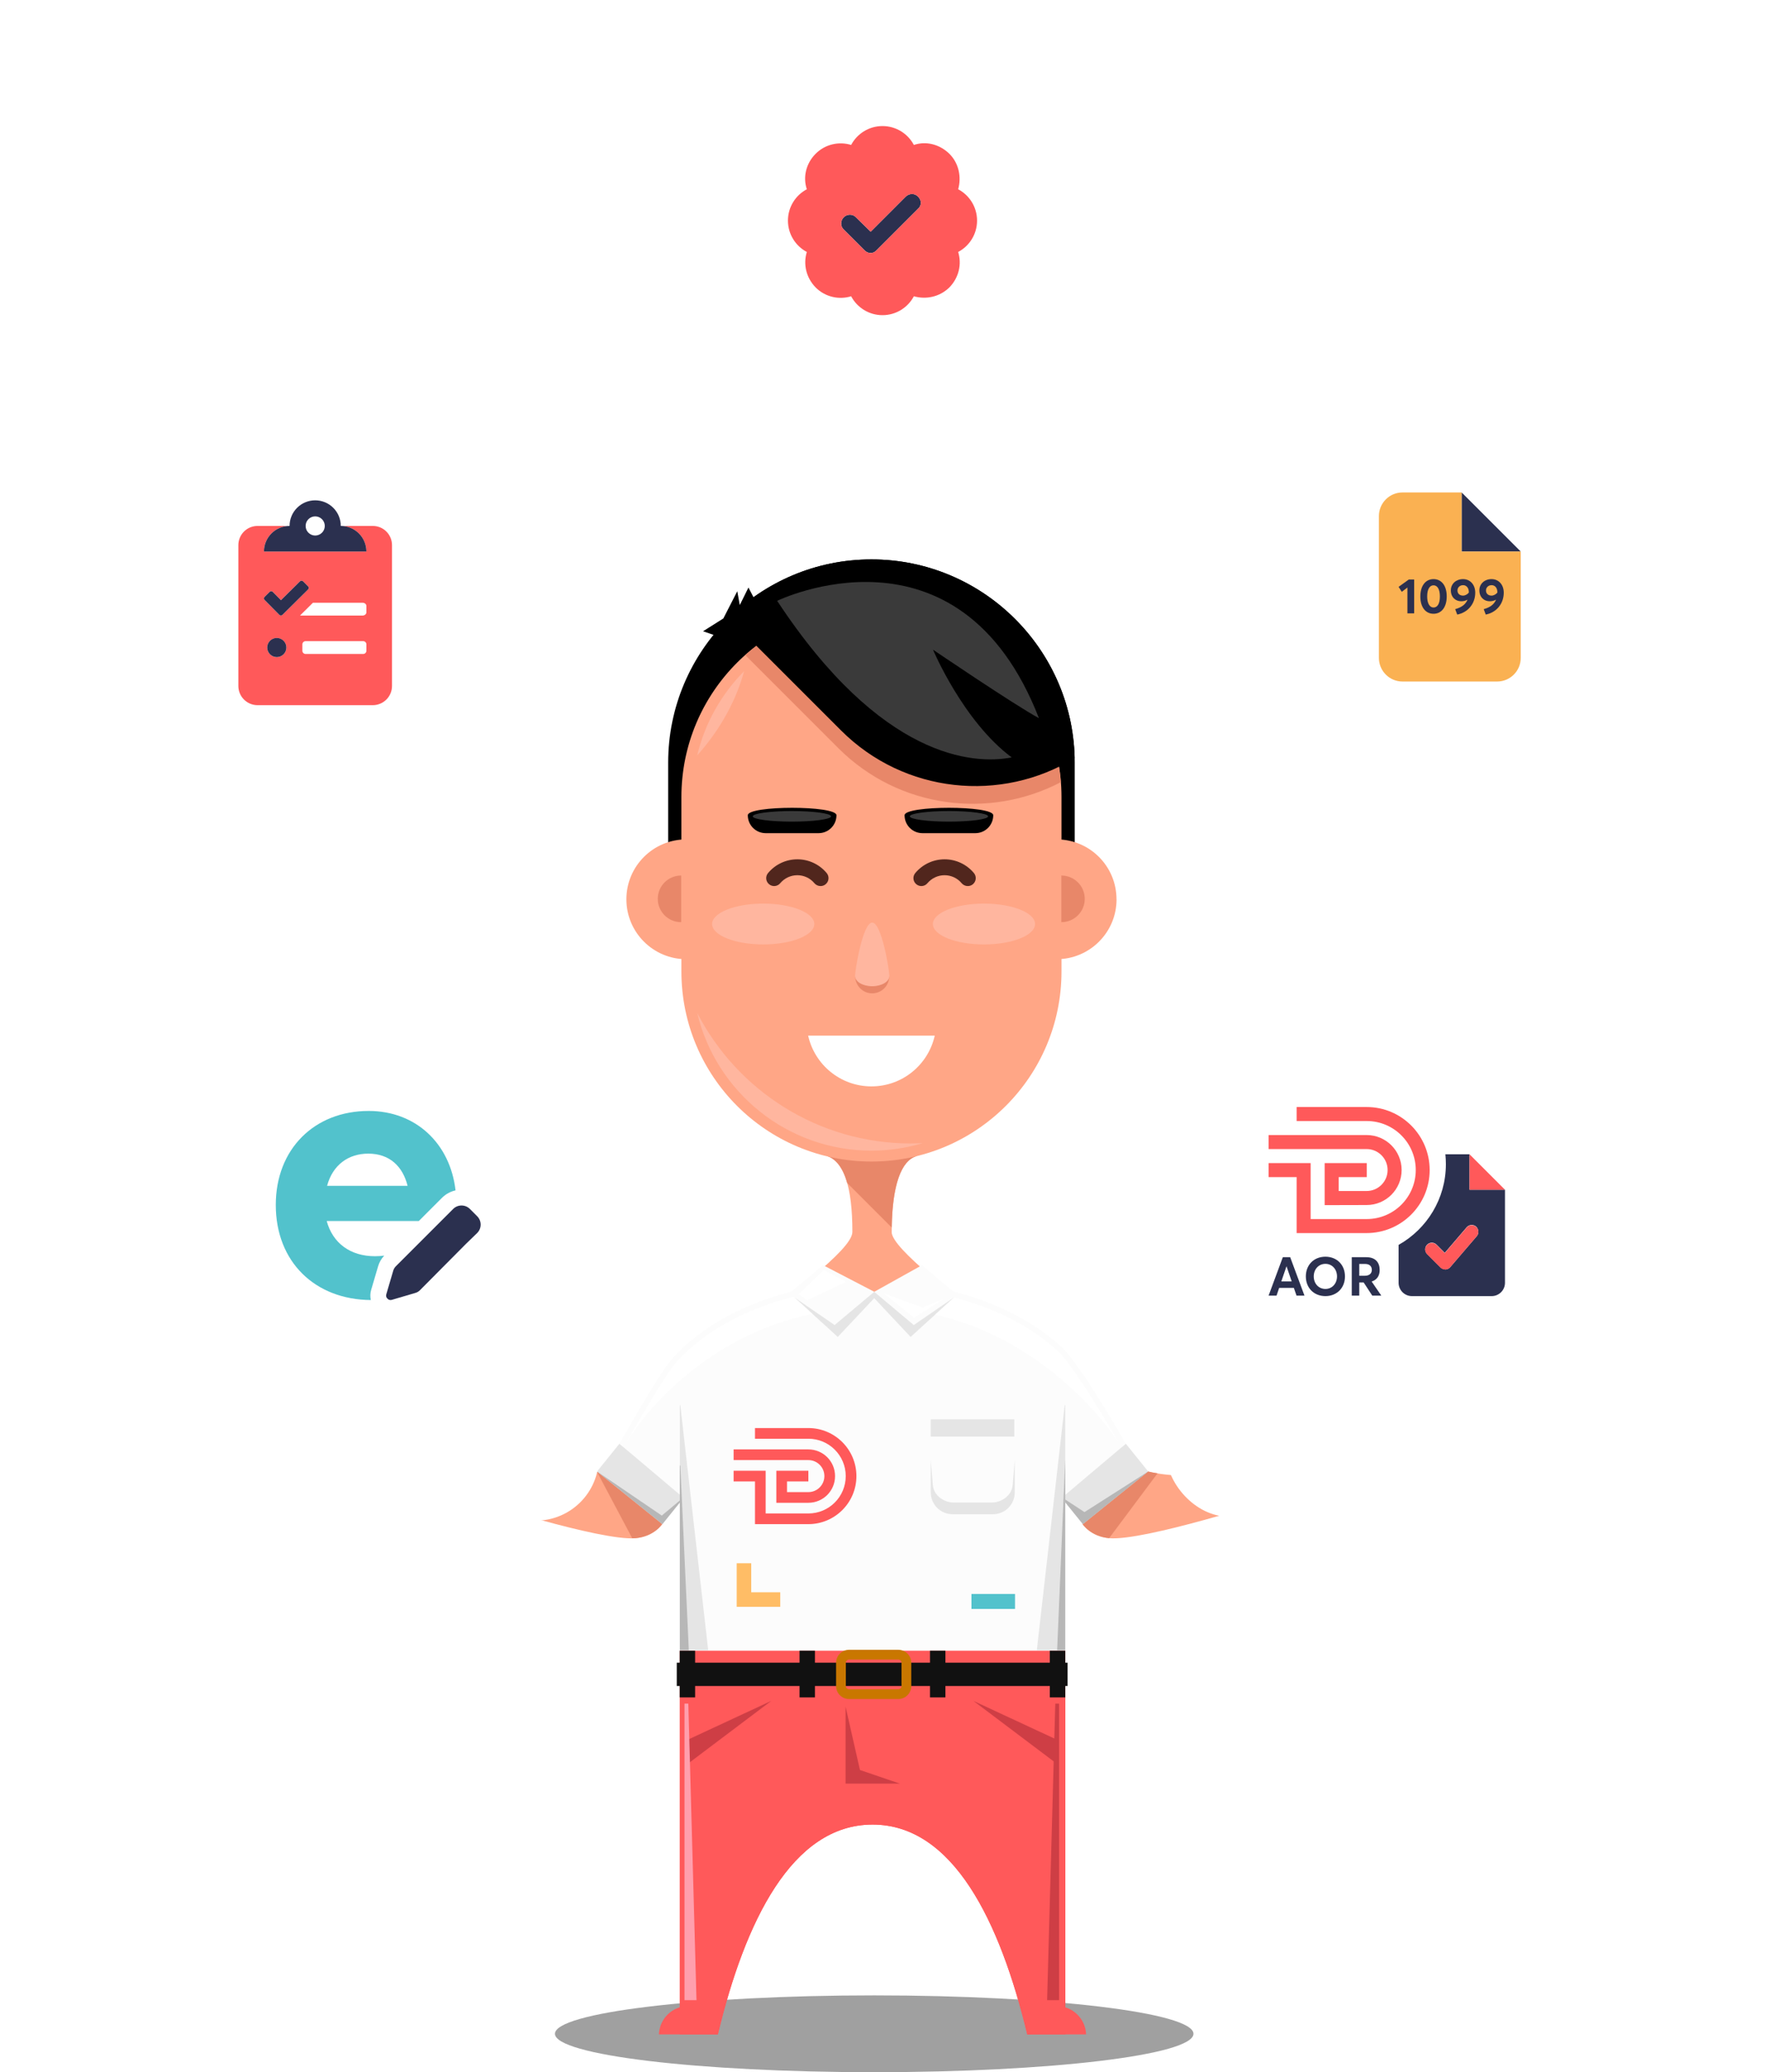 <svg width="448" height="526" viewBox="0 0 448 526" fill="none" xmlns="http://www.w3.org/2000/svg">
<path d="M120.099 380.704L123.79 373.832C138.722 375.104 146.243 374.786 151.483 373.528L167.093 381.423L168.074 386.898C168.074 386.898 166.042 390.036 161.327 390.451C152.437 391.225 120.099 380.718 120.099 380.718V380.704Z" fill="#FFA686"/>
<path d="M160.484 390.479C160.788 390.479 161.065 390.465 161.327 390.437C166.028 390.022 168.074 386.884 168.074 386.884L167.093 381.409L151.483 373.514L160.484 390.479Z" fill="#E88769"/>
<path d="M118.536 360.933C116.518 357.518 111.375 365.357 109.37 370.334C107.337 375.353 114.071 381.298 120.099 380.704C120.099 380.704 123.113 380.386 123.79 373.832C124.246 369.394 120.914 364.956 118.55 360.947L118.536 360.933ZM116.297 369.491C112.937 367.873 117.195 362.55 117.015 363.795C116.67 366.256 118.37 370.486 116.297 369.491Z" fill="#FFA686"/>
<path d="M322.758 380.704L319.067 373.832C304.135 375.104 296.614 374.786 291.374 373.528L275.764 381.423L274.783 386.898C274.783 386.898 276.815 390.036 281.53 390.451C290.42 391.225 322.758 380.718 322.758 380.718V380.704Z" fill="#FFA686"/>
<path d="M281.53 390.437L293.821 373.971C293.821 373.971 292.756 373.846 291.388 373.514L275.778 381.409L274.797 386.884C274.797 386.884 276.829 390.022 281.544 390.437H281.53Z" fill="#E88769"/>
<path d="M319.081 373.832C319.33 376.224 320.201 380.441 322.772 380.704C328.8 381.298 335.534 375.353 333.501 370.334C331.483 365.357 326.339 357.532 324.335 360.933C321.97 364.942 318.624 369.38 319.095 373.819L319.081 373.832ZM325.842 363.809C325.662 362.564 329.92 367.887 326.561 369.505C324.487 370.5 326.187 366.27 325.842 363.809Z" fill="#FFA686"/>
<path d="M226.337 312.708C226.337 301.26 228.618 294.486 232.78 293.435H209.912C214.211 294.887 216.354 301.247 216.354 312.708C216.354 317.423 198.699 329.645 189.131 338.314H253.726C243.343 329.451 226.323 316.994 226.323 312.708H226.337Z" fill="#FFA686"/>
<path d="M215.041 300.293L226.35 311.602C226.503 300.832 228.756 294.458 232.78 293.435H209.911C212.262 294.223 213.976 296.504 215.041 300.293Z" fill="#E88769"/>
<path d="M272.792 215.678V193.598C272.792 165.145 249.647 142 221.194 142C192.74 142 169.595 165.145 169.595 193.598V215.678H272.792Z" fill="black"/>
<path d="M269.432 246.607C269.432 273.249 247.836 294.845 221.193 294.845C194.551 294.845 172.955 273.249 172.955 246.607V202.322C172.955 175.68 194.551 154.084 221.193 154.084C247.836 154.084 269.432 175.68 269.432 202.322V246.607Z" fill="#FFA686"/>
<path d="M188.869 170.371C183.117 176.191 178.928 183.533 176.964 191.746C181.651 186.561 186.504 179.123 188.869 170.371Z" fill="#FFB69F"/>
<path d="M231.203 290.255C207.603 290.255 187.099 276.775 176.964 257.114C181.721 277.134 199.75 292.08 221.193 292.08C225.715 292.08 230.07 291.402 234.19 290.172C233.194 290.213 232.213 290.241 231.203 290.241V290.255Z" fill="#FFB69F"/>
<path d="M283.41 228.274C283.41 236.68 276.594 243.482 268.201 243.482H174.199C165.793 243.482 158.991 236.666 158.991 228.274C158.991 219.867 165.807 213.065 174.199 213.065H268.188C276.594 213.065 283.396 219.881 283.396 228.274H283.41Z" fill="#FFA686"/>
<path d="M172.9 222.245H172.872C169.609 222.245 166.955 224.9 166.955 228.163C166.955 231.426 169.609 234.08 172.872 234.08H172.9V222.245Z" fill="#E88769"/>
<path d="M269.391 234.08H269.418C272.681 234.08 275.336 231.426 275.336 228.163C275.336 224.9 272.681 222.245 269.418 222.245H269.391V234.08Z" fill="#E88769"/>
<path d="M212.317 206.94C212.317 209.456 210.285 211.489 207.769 211.489H194.358C191.841 211.489 189.809 209.456 189.809 206.94C189.809 204.424 212.317 204.424 212.317 206.94Z" fill="black"/>
<path d="M252.108 206.94C252.108 209.456 250.076 211.489 247.56 211.489H234.148C231.632 211.489 229.6 209.456 229.6 206.94C229.6 204.424 252.108 204.424 252.108 206.94Z" fill="black"/>
<path d="M217.073 247.81C217.073 250.215 219.009 252.151 221.387 252.151C223.765 252.151 225.701 250.215 225.701 247.837L217.06 247.823L217.073 247.81Z" fill="#E88769"/>
<path d="M225.742 247.74C225.742 249.178 223.793 250.34 221.387 250.34C218.981 250.34 217.032 249.178 217.032 247.74C217.032 246.303 218.981 234.191 221.387 234.191C223.793 234.191 225.742 246.303 225.742 247.74Z" fill="#FFB69F"/>
<path d="M205.128 262.88C206.759 270.249 213.327 275.765 221.193 275.765C229.06 275.765 235.628 270.249 237.259 262.88H205.128Z" fill="white"/>
<path d="M269.266 198.52C267.33 173.661 246.55 154.084 221.194 154.084C208.888 154.084 197.676 158.702 189.159 166.278L212.801 189.921C228.093 205.212 251.085 208.074 269.28 198.534L269.266 198.52Z" fill="#E88769"/>
<path d="M221.194 142C207.091 142 194.288 147.696 184.97 156.904L213.479 185.413C229.558 201.493 254.182 203.843 272.764 192.451C272.142 164.536 249.26 142 221.194 142Z" fill="black"/>
<path d="M192.519 154.029L189.975 149.134L187.776 153.586L187.14 150.074L183.601 156.987L178.458 160.236L182.536 161.647L192.519 154.029Z" fill="black"/>
<path d="M208.266 224.914C207.685 224.914 207.119 224.665 206.718 224.195C205.639 222.895 204.049 222.163 202.376 222.163C200.703 222.163 199.113 222.909 198.035 224.195C197.316 225.052 196.058 225.163 195.201 224.444C194.343 223.725 194.233 222.467 194.952 221.609C196.805 219.397 199.514 218.125 202.39 218.125C205.266 218.125 207.976 219.397 209.828 221.609C210.547 222.467 210.423 223.739 209.58 224.444C209.206 224.762 208.75 224.914 208.294 224.914H208.266Z" fill="#51261D"/>
<path d="M245.638 224.914C245.057 224.914 244.49 224.665 244.089 224.195C243.011 222.895 241.421 222.163 239.748 222.163C238.075 222.163 236.485 222.909 235.406 224.195C234.688 225.052 233.429 225.163 232.572 224.444C231.715 223.725 231.604 222.467 232.323 221.609C234.176 219.397 236.886 218.125 239.762 218.125C242.637 218.125 245.347 219.397 247.2 221.609C247.919 222.467 247.794 223.739 246.951 224.444C246.578 224.762 246.122 224.914 245.665 224.914H245.638Z" fill="#51261D"/>
<path d="M206.69 234.55C206.69 237.412 200.883 239.735 193.721 239.735C186.56 239.735 180.753 237.412 180.753 234.55C180.753 231.688 186.56 229.366 193.721 229.366C200.883 229.366 206.69 231.688 206.69 234.55Z" fill="#FFB69F"/>
<path d="M262.727 234.55C262.727 237.412 256.92 239.735 249.758 239.735C242.596 239.735 236.789 237.412 236.789 234.55C236.789 231.688 242.596 229.366 249.758 229.366C256.92 229.366 262.727 231.688 262.727 234.55Z" fill="#FFB69F"/>
<path d="M197.275 152.508C197.275 152.508 243.412 130.096 263.708 182.302C257.376 178.874 236.817 164.91 236.817 164.91C236.817 164.91 244.462 183.104 256.795 192.257C247.089 194.165 223.627 192.589 197.261 152.508H197.275Z" fill="#3A3A3A"/>
<path d="M201.008 208.558C206.498 208.558 210.949 207.957 210.949 207.217C210.949 206.476 206.498 205.875 201.008 205.875C195.518 205.875 191.067 206.476 191.067 207.217C191.067 207.957 195.518 208.558 201.008 208.558Z" fill="#3A3A3A"/>
<path d="M250.809 207.217C250.809 207.963 246.357 208.558 240.868 208.558C235.379 208.558 230.927 207.949 230.927 207.217C230.927 206.484 235.379 205.875 240.868 205.875C246.357 205.875 250.809 206.484 250.809 207.217Z" fill="#3A3A3A"/>
<g style="mix-blend-mode:overlay" opacity="0.4">
<path d="M302.932 516.253C302.932 521.631 266.653 526 221.899 526C177.144 526 140.865 521.631 140.865 516.253C140.865 510.875 177.144 506.506 221.899 506.506C266.653 506.506 302.932 510.875 302.932 516.253Z" fill="#111111"/>
</g>
<path d="M157.224 366.47L151.541 373.521L168.129 386.891L173.812 379.841L157.224 366.47Z" fill="#E5E5E5"/>
<path d="M285.751 366.456L269.163 379.827L274.846 386.877L291.434 373.507L285.751 366.456Z" fill="#E5E5E5"/>
<path d="M269.349 341.839C262.367 335.438 252.744 330.585 241.988 327.834C239.167 325.525 236.43 323.244 234.065 321.128L221.912 327.903L208.875 321.128C206.441 323.271 203.648 325.566 200.8 327.875C188.606 331.028 177.891 336.876 170.84 344.618C167.273 348.531 157.235 366.477 157.235 366.477L172.609 379.46L172.568 419.002C172.568 445.907 194.593 457.216 221.498 457.216C248.403 457.216 270.427 445.907 270.427 419.002L270.386 379.46L285.76 366.477C285.76 366.477 274.354 346.402 269.377 341.839H269.349Z" fill="#FCFCFC"/>
<path d="M172.526 419.016V516.405H182.204C189.104 487.758 200.994 463.148 221.47 463.148C241.946 463.148 253.823 487.772 260.735 516.405H270.414V419.016H172.526Z" fill="#FF595A"/>
<path d="M221.47 459.028C198.173 459.028 188.924 485.684 181.347 516.405H182.218C189.117 487.758 201.008 463.148 221.484 463.148C241.96 463.148 253.836 487.772 260.749 516.405H261.62C254.044 485.684 246.716 459.028 221.498 459.028H221.47Z" fill="#FF595A"/>
<path d="M275.681 516.405C275.529 512.409 272.239 509.202 268.201 509.202C264.164 509.202 260.874 512.395 260.722 516.405H275.681Z" fill="#FF595A"/>
<path d="M182.204 516.405C182.052 512.409 178.762 509.202 174.725 509.202C170.688 509.202 167.397 512.395 167.245 516.405H182.191H182.204Z" fill="#FF595A"/>
<path d="M242.181 329.313L231.936 336.351L221.899 327.917L211.847 336.351L201.602 329.313L212.649 339.365L221.899 329.521L231.134 339.365L242.181 329.313Z" fill="#E5E5E5"/>
<path d="M270.98 422.057H171.78V427.975H270.98V422.057Z" fill="#111111"/>
<path d="M228.01 418.78H215.511C213.7 418.78 212.221 420.246 212.221 422.071V427.988C212.221 429.8 213.686 431.279 215.511 431.279H228.01C229.821 431.279 231.3 429.813 231.3 427.988V422.071C231.3 420.26 229.835 418.78 228.01 418.78ZM228.825 427.988C228.825 428.445 228.452 428.804 228.01 428.804H215.511C215.055 428.804 214.695 428.431 214.695 427.988V422.071C214.695 421.615 215.069 421.255 215.511 421.255H228.01C228.466 421.255 228.825 421.629 228.825 422.071V427.988Z" fill="#C97700"/>
<path d="M176.439 419.016H172.526V430.864H176.439V419.016Z" fill="#111111"/>
<path d="M206.856 419.016H202.943V430.864H206.856V419.016Z" fill="#111111"/>
<path d="M239.969 419.016H236.056V430.864H239.969V419.016Z" fill="#111111"/>
<path d="M228.411 452.751H214.626V433.201L218.276 449.294L228.411 452.751Z" fill="#CE3E45"/>
<path d="M270.386 419.016H266.473V430.864H270.386V419.016Z" fill="#111111"/>
<path d="M257.445 360.283H236.25V364.666H257.445V360.283Z" fill="#E5E5E5"/>
<path d="M257.044 376.971C256.837 379.46 254.417 381.409 251.61 381.409H242.209C239.402 381.409 236.983 379.46 236.775 376.971L236.25 370.611V378.837C236.25 381.893 238.725 384.368 241.78 384.368H252.039C255.095 384.368 257.569 381.893 257.569 378.837V370.611L257.044 376.971Z" fill="#E5E5E5"/>
<path d="M201.492 329.23H201.118C188.965 332.369 178.568 338.162 171.835 345.559C168.89 348.794 161.12 362.371 158.977 366.173C158.977 366.173 173.909 340.222 206.22 333.516L201.492 329.23Z" fill="white"/>
<path d="M268.409 342.862C261.759 336.765 252.703 332.106 242.195 329.341L237.37 333.71C267.966 340.692 283.949 366.173 283.949 366.173C281.585 362.094 272.557 346.665 268.409 342.862Z" fill="white"/>
<path d="M269.156 379.833L274.852 386.884L291.443 373.514L275.267 383.829L269.156 379.833Z" fill="#B7B7B7"/>
<path d="M172.679 356.688L179.757 418.877H172.554V356.688H172.679ZM263.169 418.877H270.372V356.688H270.248L263.169 418.877Z" fill="#E5E5E5"/>
<path d="M172.679 371.994L174.835 418.891H172.554V372.008H172.679V371.994ZM268.326 418.877H270.372V370.445L268.326 418.877Z" fill="#B7B7B7"/>
<path d="M202.75 328.497L209.096 322.373L214.765 325.387L204.838 330.06L202.75 328.497Z" fill="white"/>
<path d="M224.263 328.29L234.19 331.912L239.471 329.742L232.005 334.498L224.263 328.29Z" fill="white"/>
<path d="M172.637 380.815L167.978 384.713L151.539 373.514L168.13 386.884L172.637 381.285V380.815Z" fill="#B7B7B7"/>
<path d="M174.6 441.593V447.704L195.768 431.749L174.6 441.593Z" fill="#CE3E45"/>
<path d="M268.243 441.593V447.704L247.076 431.749L268.243 441.593Z" fill="#CE3E45"/>
<path d="M173.743 432.44V507.722H176.785L174.711 432.44H173.743Z" fill="#FF9FAD"/>
<path d="M268.824 432.44V507.722H265.782L267.856 432.44H268.824Z" fill="#CE3E45"/>
<path d="M205.183 386.884C211.916 386.884 217.378 381.423 217.378 374.69C217.378 367.957 211.916 362.495 205.183 362.495H191.634V365.205H205.183C210.423 365.205 214.668 369.45 214.668 374.69C214.668 379.93 210.423 384.174 205.183 384.174H194.344V373.335H186.214V376.045H191.634V386.884H205.183ZM205.183 381.464C208.93 381.464 211.958 378.437 211.958 374.69C211.958 370.943 208.93 367.915 205.183 367.915H186.214V370.625H205.183C207.423 370.625 209.248 372.45 209.248 374.69C209.248 376.93 207.423 378.755 205.183 378.755H199.763V376.045H205.183V373.335H197.054V381.464H205.183Z" fill="#FF595A"/>
<path d="M186.988 396.811V407.872H198.049V404.18H190.68V396.811H186.988Z" fill="#FFBD66"/>
<path d="M257.638 404.609H246.578V408.411H257.638V404.609Z" fill="#52C2CC"/>
<g filter="url(#filter0_d_3669_15380)">
<rect x="40" y="250" width="112" height="112" rx="16" fill="white"/>
</g>
<path fill-rule="evenodd" clip-rule="evenodd" d="M106.301 309.945L109.391 306.854L109.402 306.843L112.193 304.052C113.172 303.073 114.368 302.444 115.627 302.166C114.268 290.309 105.598 282 93.572 282C79.79 282 70 291.695 70 305.857C70 320.33 79.978 329.907 94.126 329.999C93.932 329.129 93.973 328.234 94.206 327.436L94.209 327.427L95.977 321.415C96.272 320.415 96.8 319.489 97.528 318.723C96.786 318.826 96.007 318.879 95.188 318.879C88.915 318.879 84.448 315.552 82.927 309.945H106.301ZM103.457 301.01C102.222 296.067 98.895 292.836 93.477 292.836C88.44 292.836 84.448 295.687 83.022 301.01H103.457Z" fill="#52C2CC"/>
<path fill-rule="evenodd" clip-rule="evenodd" d="M121.122 312.98C122.295 311.807 122.295 309.903 121.122 308.73L119.273 306.88C118.1 305.707 116.195 305.707 115.021 306.88L112.22 309.682L112.22 309.682L100.478 321.427C100.167 321.737 99.939 322.122 99.815 322.544L98.046 328.556C97.93 328.955 98.038 329.382 98.33 329.63C98.621 329.964 99.049 330.071 99.444 329.954L105.457 328.185C105.879 328.063 106.264 327.833 106.574 327.523L118.278 315.739L118.278 315.739L121.122 312.98Z" fill="#2B304F"/>
<g filter="url(#filter1_d_3669_15380)">
<rect x="24" y="97" width="112" height="112" rx="16" fill="white"/>
</g>
<g clip-path="url(#clip0_3669_15380)">
<path d="M94.625 133.5H86.5C88.224 133.5 89.877 134.185 91.096 135.404C92.315 136.623 93 138.276 93 140H67C67 138.276 67.685 136.623 68.904 135.404C70.123 134.185 71.776 133.5 73.5 133.5H65.375C64.082 133.5 62.842 134.014 61.928 134.928C61.014 135.842 60.5 137.082 60.5 138.375V174.125C60.5 175.418 61.014 176.658 61.928 177.572C62.842 178.486 64.082 179 65.375 179H94.625C95.918 179 97.158 178.486 98.072 177.572C98.986 176.658 99.5 175.418 99.5 174.125V138.375C99.5 137.082 98.986 135.842 98.072 134.928C97.158 134.014 95.918 133.5 94.625 133.5ZM67.162 151.517L68.453 150.237C68.503 150.187 68.563 150.146 68.629 150.119C68.695 150.091 68.766 150.077 68.838 150.077C68.91 150.077 68.981 150.091 69.047 150.119C69.113 150.146 69.173 150.187 69.224 150.237L71.316 152.35L76.151 147.556C76.202 147.505 76.262 147.465 76.328 147.438C76.394 147.41 76.465 147.396 76.537 147.396C76.609 147.396 76.68 147.41 76.746 147.438C76.812 147.465 76.872 147.505 76.922 147.556L78.203 148.846C78.253 148.897 78.293 148.957 78.321 149.023C78.348 149.089 78.362 149.16 78.362 149.232C78.362 149.304 78.348 149.374 78.321 149.441C78.293 149.507 78.253 149.567 78.203 149.618L71.683 156.077C71.632 156.128 71.572 156.168 71.506 156.196C71.439 156.223 71.368 156.237 71.297 156.237C71.225 156.237 71.154 156.223 71.088 156.196C71.022 156.168 70.962 156.128 70.911 156.077L67.161 152.289C67.11 152.238 67.07 152.178 67.043 152.112C67.015 152.046 67.001 151.975 67.001 151.903C67.001 151.831 67.015 151.76 67.043 151.694C67.07 151.628 67.11 151.568 67.161 151.517H67.162ZM70.25 166.812C69.606 166.811 68.989 166.554 68.534 166.097C68.079 165.641 67.824 165.022 67.825 164.378C67.826 163.734 68.082 163.116 68.538 162.661C68.994 162.206 69.612 161.95 70.256 161.95C70.9 161.95 71.518 162.206 71.974 162.661C72.43 163.116 72.687 163.734 72.688 164.378C72.688 165.022 72.433 165.641 71.979 166.097C71.524 166.554 70.907 166.811 70.263 166.812H70.25ZM93 165.188C93 165.403 92.914 165.61 92.762 165.762C92.61 165.914 92.403 166 92.188 166H77.562C77.347 166 77.14 165.914 76.988 165.762C76.836 165.61 76.75 165.403 76.75 165.188V163.562C76.75 163.347 76.836 163.14 76.988 162.988C77.14 162.836 77.347 162.75 77.562 162.75H92.188C92.403 162.75 92.61 162.836 92.762 162.988C92.914 163.14 93 163.347 93 163.562V165.188ZM93 155.438C93 155.884 92.564 156.25 92.025 156.25H76.15L79.43 153H92.025C92.564 153 93 153.366 93 153.812V155.438Z" fill="#FF595A"/>
<path d="M70.25 161.938C69.606 161.939 68.989 162.196 68.534 162.653C68.079 163.109 67.824 163.728 67.825 164.372C67.826 165.016 68.082 165.634 68.538 166.089C68.994 166.544 69.612 166.8 70.256 166.8C70.9 166.8 71.518 166.544 71.974 166.089C72.43 165.634 72.687 165.016 72.688 164.372C72.688 163.728 72.433 163.109 71.979 162.653C71.524 162.196 70.907 161.939 70.263 161.938H70.25ZM76.922 147.562C76.872 147.512 76.812 147.471 76.746 147.444C76.68 147.416 76.609 147.402 76.537 147.402C76.465 147.402 76.394 147.416 76.328 147.444C76.262 147.471 76.202 147.512 76.151 147.562L71.316 152.35L69.224 150.237C69.173 150.187 69.113 150.146 69.047 150.119C68.981 150.091 68.91 150.077 68.838 150.077C68.766 150.077 68.695 150.091 68.629 150.119C68.563 150.146 68.503 150.187 68.453 150.237L67.162 151.517C67.112 151.568 67.071 151.628 67.044 151.694C67.016 151.76 67.002 151.831 67.002 151.903C67.002 151.975 67.016 152.046 67.044 152.112C67.071 152.178 67.112 152.238 67.162 152.289L70.912 156.077C70.963 156.128 71.023 156.168 71.089 156.196C71.156 156.223 71.227 156.237 71.298 156.237C71.37 156.237 71.441 156.223 71.507 156.196C71.573 156.168 71.633 156.128 71.684 156.077L78.204 149.618C78.254 149.567 78.295 149.507 78.322 149.441C78.35 149.374 78.364 149.304 78.364 149.232C78.364 149.16 78.35 149.089 78.322 149.023C78.295 148.957 78.254 148.897 78.204 148.846L76.922 147.562ZM86.5 133.5C86.5 131.776 85.815 130.123 84.596 128.904C83.377 127.685 81.724 127 80 127C78.276 127 76.623 127.685 75.404 128.904C74.185 130.123 73.5 131.776 73.5 133.5C71.776 133.5 70.123 134.185 68.904 135.404C67.685 136.623 67 138.276 67 140H93C93 138.276 92.315 136.623 91.096 135.404C89.877 134.185 88.224 133.5 86.5 133.5ZM80 135.938C79.356 135.936 78.739 135.679 78.284 135.222C77.829 134.766 77.574 134.147 77.575 133.503C77.576 132.859 77.832 132.241 78.288 131.786C78.744 131.331 79.362 131.075 80.006 131.075C80.65 131.075 81.268 131.331 81.724 131.786C82.18 132.241 82.437 132.859 82.438 133.503C82.438 134.147 82.183 134.766 81.729 135.222C81.274 135.679 80.657 135.936 80.013 135.938H80Z" fill="#2B304F"/>
</g>
<g filter="url(#filter2_d_3669_15380)">
<rect x="296" y="249" width="112" height="112" rx="16" fill="white"/>
</g>
<path fill-rule="evenodd" clip-rule="evenodd" d="M355 315.999C362.162 311.972 367 304.301 367 295.5C367 294.656 366.955 293.821 366.869 293H373V302H382V325.625C382 327.489 380.489 329 378.625 329H358.375C356.511 329 355 327.488 355 325.625V315.999ZM368.092 321.659L374.842 313.784C375.447 313.074 375.37 312.013 374.661 311.343C373.956 310.739 372.891 310.819 372.282 311.526L366.718 318.019L364.631 315.931C363.971 315.272 362.903 315.271 362.244 315.931C361.585 316.59 361.585 317.658 362.244 318.317L365.619 321.692C365.936 322.009 366.366 322.187 366.812 322.187C366.834 322.187 366.855 322.187 366.875 322.246C367.345 322.228 367.787 322.015 368.092 321.659Z" fill="#2B304F"/>
<path d="M373 293V302H382L373 293ZM372.283 311.591L366.719 318.083L364.631 315.996C363.972 315.337 362.905 315.337 362.245 315.996C361.585 316.655 361.586 317.723 362.245 318.382L365.62 321.757C365.936 322.074 366.367 322.251 366.813 322.251C366.835 322.251 366.857 322.251 366.877 322.249C367.347 322.232 367.789 322.019 368.094 321.663L374.844 313.788C375.45 313.08 375.369 312.014 374.662 311.408C373.956 310.803 372.888 310.88 372.283 311.591Z" fill="#FF595A"/>
<path d="M346.883 305.883C351.793 305.883 355.766 301.91 355.766 297C355.766 292.09 351.793 288.117 346.883 288.117H322V291.676H346.883C349.834 291.676 352.207 294.076 352.207 297C352.207 299.952 349.807 302.324 346.883 302.324H339.793V298.793H346.91V295.234H336.234V305.91L346.883 305.883ZM346.883 313C355.71 313 362.883 305.828 362.883 297C362.883 288.172 355.71 281 346.883 281H329.117V284.559H346.91C353.779 284.559 359.352 290.131 359.352 297C359.352 303.869 353.779 309.441 346.91 309.441H332.676V295.234H322V298.793H329.117V313H346.883Z" fill="#FF595A"/>
<path d="M322 328.876H324.019L324.679 326.926H328.415L329.088 328.876H331.107L327.481 319.124H325.613L322 328.876ZM325.228 325.277L326.533 321.459H326.56L327.865 325.277H325.228Z" fill="#2B304F"/>
<path d="M336.427 329C339.284 329 341.385 326.967 341.385 324C341.385 321.019 339.284 319 336.427 319C333.473 319 331.454 321.102 331.454 324C331.454 326.898 333.473 329 336.427 329ZM336.427 327.187C334.668 327.187 333.459 325.772 333.459 324C333.459 322.228 334.668 320.813 336.427 320.813C338.102 320.813 339.366 322.159 339.366 324C339.366 325.841 338.102 327.187 336.427 327.187Z" fill="#2B304F"/>
<path d="M343.107 328.876H345.016V325.538H346.129L348.313 328.876H350.607L348.162 325.305C349.508 324.865 350.195 323.849 350.195 322.365C350.195 320.497 349.151 319.124 346.802 319.124H343.107V328.876ZM345.016 323.835V320.841H346.5C347.612 320.841 348.203 321.431 348.203 322.338C348.203 323.231 347.599 323.835 346.417 323.835H345.016Z" fill="#2B304F"/>
<g filter="url(#filter3_d_3669_15380)">
<rect x="168" width="112" height="112" rx="16" fill="white"/>
</g>
<g clip-path="url(#clip1_3669_15380)">
<path d="M233.009 49.906C233.966 50.788 233.966 52.212 233.009 53.009L222.509 63.509C221.712 64.466 220.287 64.466 219.406 63.509L214.156 58.259C213.284 57.462 213.284 56.038 214.156 55.156C215.037 54.284 216.462 54.284 217.259 55.156L221 58.822L229.906 49.906C230.787 49.034 232.212 49.034 233.009 49.906Z" fill="#2B304F"/>
<path d="M224 32C227.45 32 230.45 33.941 231.959 36.791C235.044 35.759 238.447 36.59 240.969 39.029C243.406 41.469 244.072 44.956 243.209 48.041C246.059 49.55 248 52.55 248 56C248 59.45 246.059 62.45 243.209 63.959C244.156 67.044 243.406 70.447 240.969 72.969C238.447 75.406 235.044 76.072 231.959 75.209C230.45 78.059 227.45 80 224 80C220.55 80 217.55 78.059 216.041 75.209C212.956 76.156 209.469 75.406 207.029 72.969C204.59 70.447 203.844 67.044 204.791 63.959C201.941 62.45 200 59.45 200 56C200 52.55 201.941 49.55 204.791 48.041C203.759 44.956 204.59 41.469 207.029 39.029C209.469 36.59 212.956 35.844 216.041 36.791C217.55 33.941 220.55 32 224 32ZM233.009 53.009C233.966 52.212 233.966 50.788 233.009 49.906C232.213 49.034 230.788 49.034 229.906 49.906L221 58.822L217.259 55.156C216.463 54.284 215.038 54.284 214.156 55.156C213.284 56.038 213.284 57.462 214.156 58.259L219.406 63.509C220.288 64.466 221.713 64.466 222.509 63.509L233.009 53.009Z" fill="#FF595A"/>
</g>
<g filter="url(#filter4_d_3669_15380)">
<rect x="312" y="97" width="112" height="112" rx="16" fill="white"/>
</g>
<path d="M371 125L386 140H371V125Z" fill="#2B304F"/>
<path d="M371 125V140H386V167C386 170.309 383.309 173 380 173H356C352.686 173 350 170.309 350 167V131C350 127.686 352.686 125 356 125H371Z" fill="#FAB152"/>
<path d="M357.237 155.687H358.95V147.1H357.587L355 148.962L355.8 150.225L357.237 149.137V155.687Z" fill="#2B304F"/>
<path d="M363.865 155.8C365.953 155.8 367.215 154.025 367.215 151.4C367.215 148.612 365.853 147 363.865 147C361.79 147 360.515 148.775 360.515 151.4C360.515 154.175 361.878 155.8 363.865 155.8ZM363.865 154.212C362.865 154.212 362.253 153.125 362.253 151.4C362.253 149.575 362.878 148.575 363.865 148.575C364.89 148.575 365.478 149.65 365.478 151.4C365.478 153.225 364.865 154.212 363.865 154.212Z" fill="#2B304F"/>
<path d="M371.352 147C369.614 147 368.264 148.162 368.264 149.85C368.264 151.613 369.464 152.625 370.889 152.625C371.452 152.625 372.014 152.487 372.477 152.225L372.489 152.237C371.977 153.475 370.914 154.2 369.364 154.625L369.877 156C372.564 155.488 374.452 153.275 374.452 150.45C374.452 148.387 373.139 147 371.352 147ZM369.939 149.887C369.939 149.15 370.502 148.538 371.377 148.538C372.214 148.538 372.827 149.237 372.827 150.3V150.425C372.477 150.85 371.927 151.188 371.339 151.188C370.477 151.188 369.939 150.65 369.939 149.887Z" fill="#2B304F"/>
<path d="M378.59 147C376.853 147 375.503 148.162 375.503 149.85C375.503 151.613 376.703 152.625 378.128 152.625C378.69 152.625 379.253 152.487 379.715 152.225L379.728 152.237C379.215 153.475 378.153 154.2 376.603 154.625L377.115 156C379.803 155.488 381.69 153.275 381.69 150.45C381.69 148.387 380.378 147 378.59 147ZM377.178 149.887C377.178 149.15 377.74 148.538 378.615 148.538C379.453 148.538 380.065 149.237 380.065 150.3V150.425C379.715 150.85 379.165 151.188 378.578 151.188C377.715 151.188 377.178 150.65 377.178 149.887Z" fill="#2B304F"/>
<defs>
<filter id="filter0_d_3669_15380" x="16" y="250" width="160" height="160" filterUnits="userSpaceOnUse" color-interpolation-filters="sRGB">
<feFlood flood-opacity="0" result="BackgroundImageFix"/>
<feColorMatrix in="SourceAlpha" type="matrix" values="0 0 0 0 0 0 0 0 0 0 0 0 0 0 0 0 0 0 127 0" result="hardAlpha"/>
<feOffset dy="24"/>
<feGaussianBlur stdDeviation="12"/>
<feColorMatrix type="matrix" values="0 0 0 0 0 0 0 0 0 0 0 0 0 0 0 0 0 0 0.08 0"/>
<feBlend mode="normal" in2="BackgroundImageFix" result="effect1_dropShadow_3669_15380"/>
<feBlend mode="normal" in="SourceGraphic" in2="effect1_dropShadow_3669_15380" result="shape"/>
</filter>
<filter id="filter1_d_3669_15380" x="0" y="97" width="160" height="160" filterUnits="userSpaceOnUse" color-interpolation-filters="sRGB">
<feFlood flood-opacity="0" result="BackgroundImageFix"/>
<feColorMatrix in="SourceAlpha" type="matrix" values="0 0 0 0 0 0 0 0 0 0 0 0 0 0 0 0 0 0 127 0" result="hardAlpha"/>
<feOffset dy="24"/>
<feGaussianBlur stdDeviation="12"/>
<feColorMatrix type="matrix" values="0 0 0 0 0 0 0 0 0 0 0 0 0 0 0 0 0 0 0.08 0"/>
<feBlend mode="normal" in2="BackgroundImageFix" result="effect1_dropShadow_3669_15380"/>
<feBlend mode="normal" in="SourceGraphic" in2="effect1_dropShadow_3669_15380" result="shape"/>
</filter>
<filter id="filter2_d_3669_15380" x="272" y="249" width="160" height="160" filterUnits="userSpaceOnUse" color-interpolation-filters="sRGB">
<feFlood flood-opacity="0" result="BackgroundImageFix"/>
<feColorMatrix in="SourceAlpha" type="matrix" values="0 0 0 0 0 0 0 0 0 0 0 0 0 0 0 0 0 0 127 0" result="hardAlpha"/>
<feOffset dy="24"/>
<feGaussianBlur stdDeviation="12"/>
<feColorMatrix type="matrix" values="0 0 0 0 0 0 0 0 0 0 0 0 0 0 0 0 0 0 0.08 0"/>
<feBlend mode="normal" in2="BackgroundImageFix" result="effect1_dropShadow_3669_15380"/>
<feBlend mode="normal" in="SourceGraphic" in2="effect1_dropShadow_3669_15380" result="shape"/>
</filter>
<filter id="filter3_d_3669_15380" x="144" y="0" width="160" height="160" filterUnits="userSpaceOnUse" color-interpolation-filters="sRGB">
<feFlood flood-opacity="0" result="BackgroundImageFix"/>
<feColorMatrix in="SourceAlpha" type="matrix" values="0 0 0 0 0 0 0 0 0 0 0 0 0 0 0 0 0 0 127 0" result="hardAlpha"/>
<feOffset dy="24"/>
<feGaussianBlur stdDeviation="12"/>
<feColorMatrix type="matrix" values="0 0 0 0 0 0 0 0 0 0 0 0 0 0 0 0 0 0 0.08 0"/>
<feBlend mode="normal" in2="BackgroundImageFix" result="effect1_dropShadow_3669_15380"/>
<feBlend mode="normal" in="SourceGraphic" in2="effect1_dropShadow_3669_15380" result="shape"/>
</filter>
<filter id="filter4_d_3669_15380" x="288" y="97" width="160" height="160" filterUnits="userSpaceOnUse" color-interpolation-filters="sRGB">
<feFlood flood-opacity="0" result="BackgroundImageFix"/>
<feColorMatrix in="SourceAlpha" type="matrix" values="0 0 0 0 0 0 0 0 0 0 0 0 0 0 0 0 0 0 127 0" result="hardAlpha"/>
<feOffset dy="24"/>
<feGaussianBlur stdDeviation="12"/>
<feColorMatrix type="matrix" values="0 0 0 0 0 0 0 0 0 0 0 0 0 0 0 0 0 0 0.08 0"/>
<feBlend mode="normal" in2="BackgroundImageFix" result="effect1_dropShadow_3669_15380"/>
<feBlend mode="normal" in="SourceGraphic" in2="effect1_dropShadow_3669_15380" result="shape"/>
</filter>
<clipPath id="clip0_3669_15380">
<rect width="64" height="64" fill="white" transform="translate(48 121)"/>
</clipPath>
<clipPath id="clip1_3669_15380">
<rect width="48" height="48" fill="white" transform="translate(200 32)"/>
</clipPath>
</defs>
</svg>
